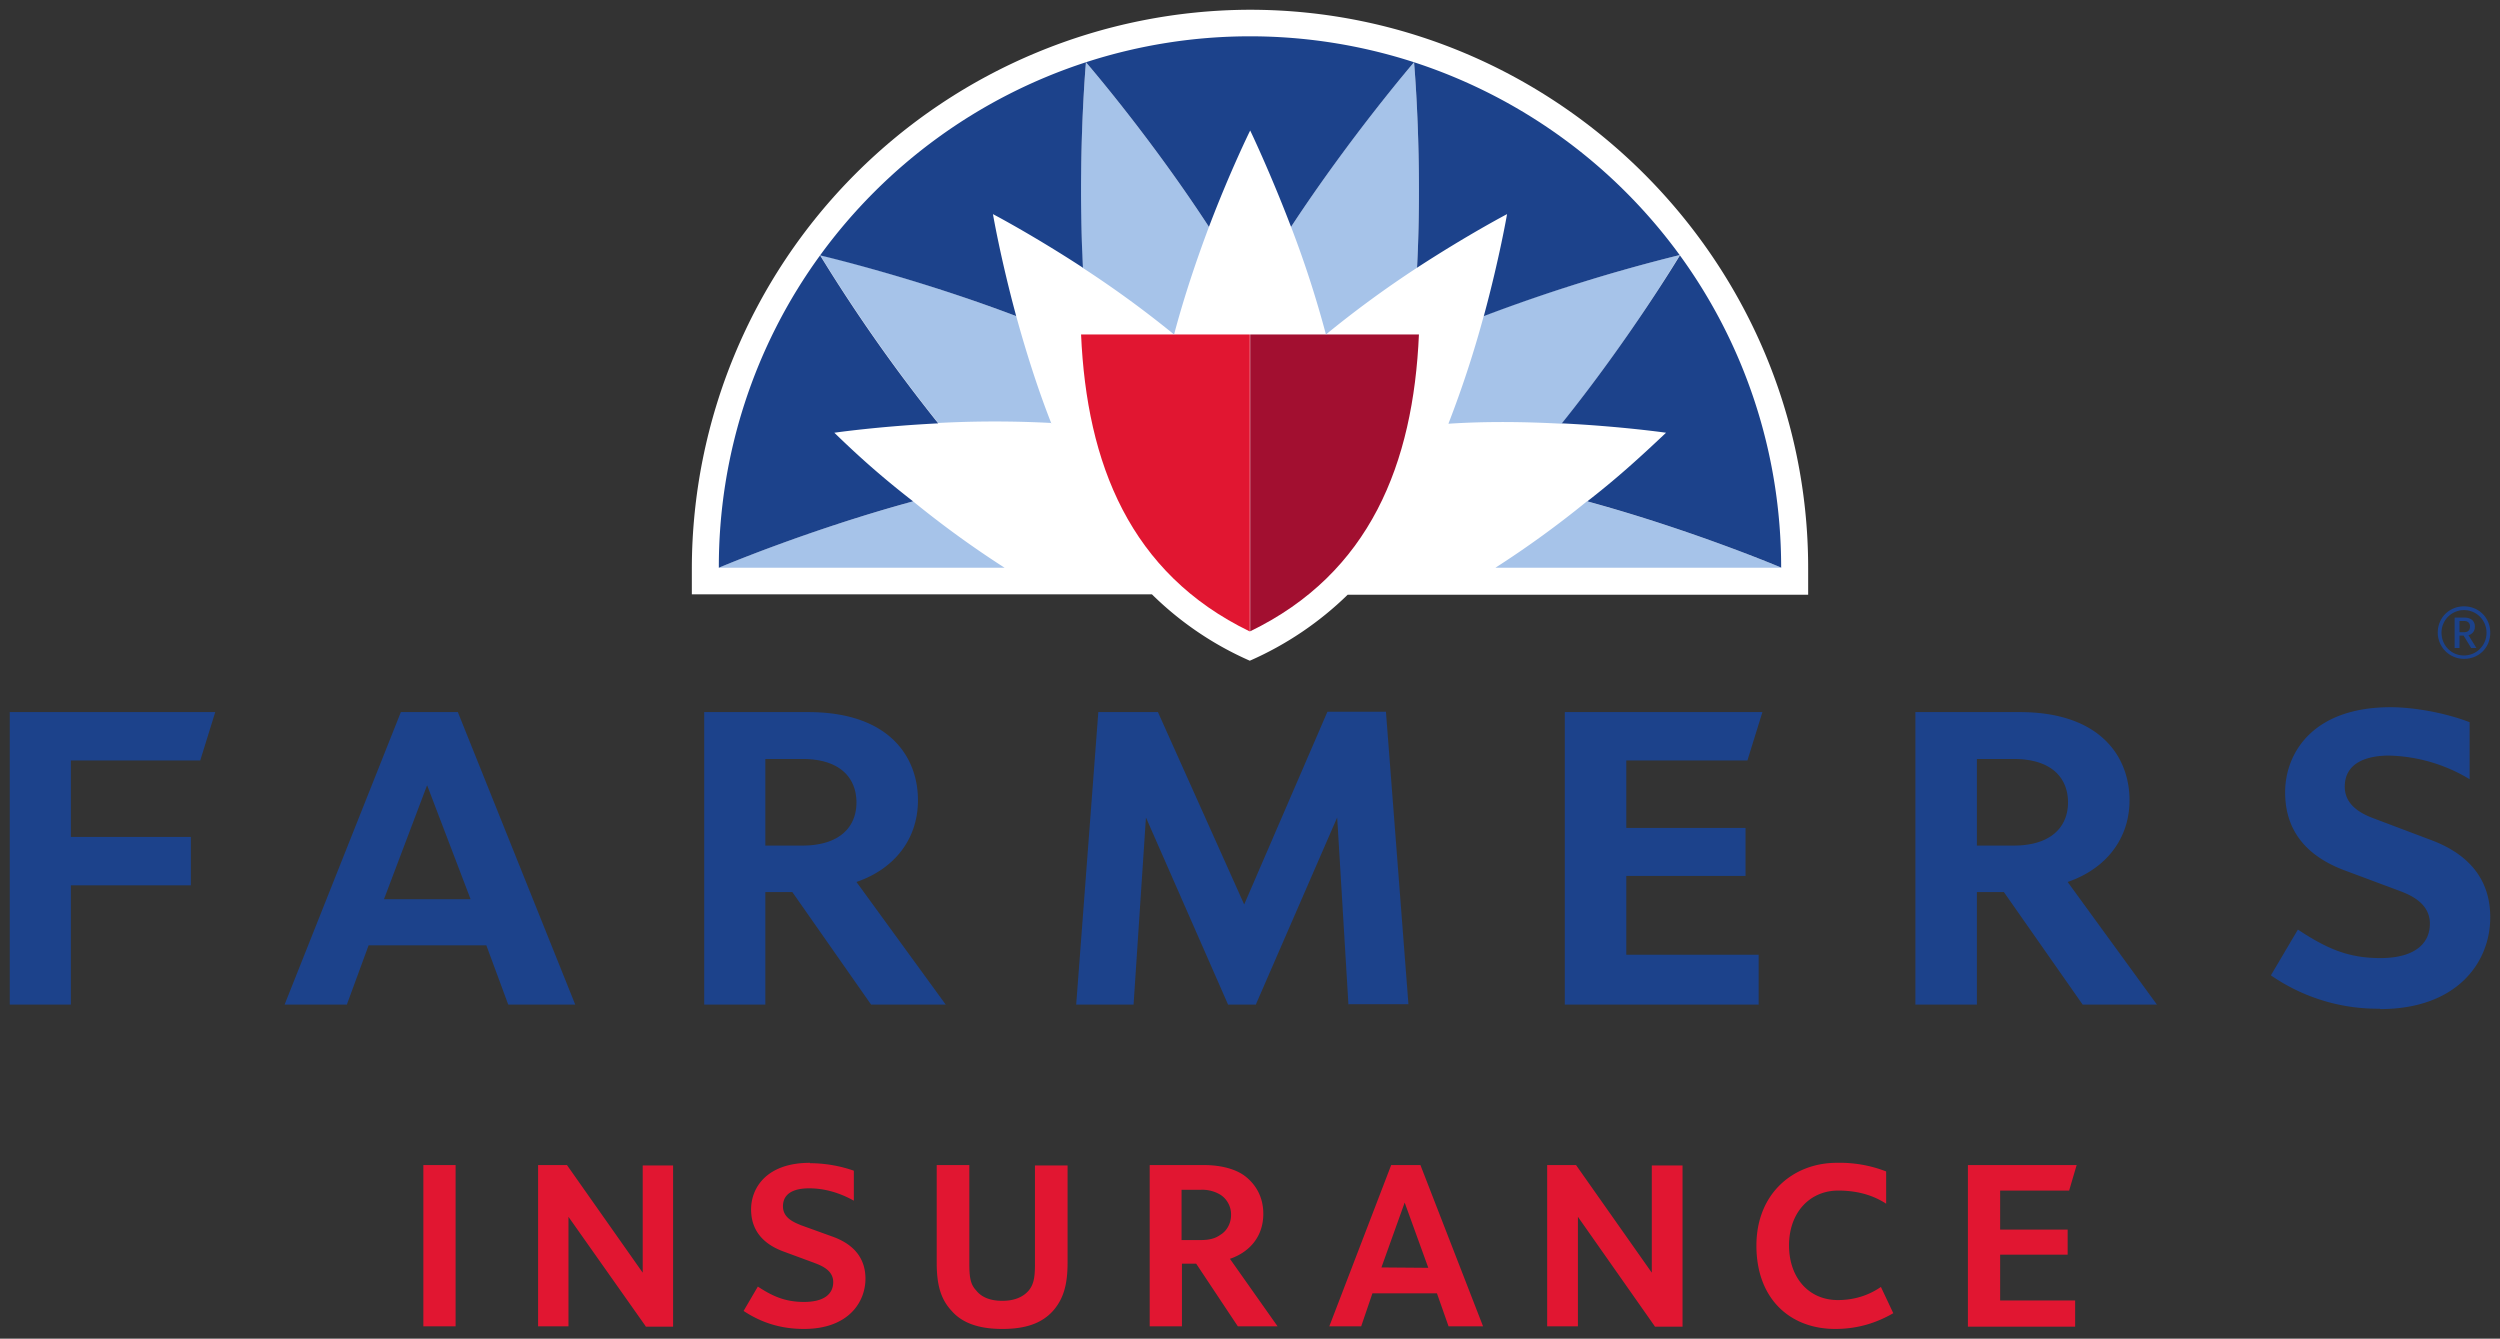 <svg xmlns="http://www.w3.org/2000/svg" width="252" height="134.94" viewBox="0 0 66.67 35.7"><rect x="0" y="0" width="66.67" height="35.7" fill="#333333" stroke="none"/><path fill="#1c428b" d="m35.96 26.79-.3-4.99-2.17 4.99h-.74l-2.19-4.99-.33 4.99H28.7l.59-7.8h1.59l2.3 5.13 2.22-5.14h1.56l.6 7.8h-1.61m-35.69.01v-7.8h5.48l-.4 1.29H1.89v2.04h3.2v1.29h-3.2v3.18H.26m41.47 0v-7.8H47l-.4 1.29h-3.23v1.8h3.18v1.28h-3.18v2.1h3.53v1.33h-5.16m-29.19-2.81-1.16-3.04-1.15 3.04zm1 2.8-.58-1.57H9.83l-.58 1.58H7.59l3.1-7.8h1.52l3.13 7.8h-1.78m40.14-4.24c1.02 0 1.45-.52 1.45-1.15 0-.64-.42-1.16-1.45-1.16h-.98v2.31zm1.84 4.24-2.1-3h-.72v3h-1.64v-7.8h2.78c2.16 0 2.93 1.2 2.93 2.35 0 1.03-.63 1.83-1.65 2.18l2.38 3.27h-1.98m-34.15-4.24c1.03 0 1.45-.52 1.45-1.15 0-.64-.42-1.16-1.44-1.16h-.99v2.31zm1.84 4.24-2.1-3h-.72v3h-1.63v-7.8h2.77c2.17 0 2.93 1.2 2.93 2.35 0 1.03-.62 1.83-1.64 2.18l2.38 3.27h-1.99m40.24.11a5 5 0 0 1-2.91-.89l.72-1.22c.76.5 1.33.76 2.2.76.85 0 1.32-.34 1.32-.92 0-.55-.53-.77-.83-.88l-1.5-.56c-1.02-.4-1.53-1.09-1.53-2.06 0-1.05.74-2.27 2.81-2.27.7 0 1.55.18 2.11.4v1.52a4.34 4.34 0 0 0-2.15-.63c-.54 0-1.18.16-1.18.83 0 .51.47.73.76.84l1.51.57c1.07.39 1.61 1.09 1.61 2.07 0 1.22-.9 2.45-2.94 2.45"/><path fill="#e11631" d="M52.48 35.37v-4.3h2.9l-.2.68h-1.84v1.04h1.8v.67h-1.8v1.22h2v.7h-2.86m-41.19-.01v-4.3h.86v4.3h-.86m5.93 0-2.06-2.92v2.92h-.81v-4.3h.77l2.02 2.87v-2.86h.81v4.3h-.73m26.91-.01-2.05-2.92v2.92h-.82v-4.3h.77l2.02 2.87v-2.86h.82v4.3h-.74m-16.53-4.3h.87v2.59c0 .57-.1.96-.39 1.29-.29.32-.71.48-1.35.48-.63 0-1.07-.16-1.35-.48-.3-.32-.4-.71-.4-1.29v-2.6h.87v2.64c0 .38.04.55.18.7.14.18.37.28.7.28.32 0 .55-.1.7-.27.13-.16.17-.33.17-.7v-2.64m4.96.79a.93.93 0 0 0-.55-.14h-.5v1.34h.5c.24 0 .4-.04.55-.15.16-.1.27-.3.27-.52a.63.63 0 0 0-.27-.53zm.45 3.5L31.9 33.7h-.38v1.67h-.86v-4.3h1.45c.44 0 .84.1 1.1.3.28.22.48.55.48 1 0 .6-.36 1.02-.89 1.2l1.27 1.8h-1.05M21.6 31.01c-1.17 0-1.57.68-1.57 1.24 0 .63.4.95.85 1.12l.84.31c.18.07.5.19.5.51 0 .33-.26.53-.78.53-.51 0-.85-.16-1.23-.41l-.38.65c.44.29.95.48 1.61.48 1.19 0 1.64-.72 1.64-1.34 0-.48-.24-.9-.9-1.13l-.83-.3c-.16-.07-.47-.18-.47-.5s.25-.48.7-.48c.39 0 .8.11 1.19.33v-.8a3.59 3.59 0 0 0-1.17-.2m27.38-.01c-1.14 0-2.14.8-2.14 2.21 0 1.42.9 2.22 2.1 2.22.6 0 1.1-.16 1.55-.42l-.33-.7c-.32.22-.7.35-1.15.35-.76 0-1.3-.58-1.3-1.46s.56-1.46 1.31-1.46c.53 0 .94.13 1.28.35v-.86a3.41 3.41 0 0 0-1.32-.23M36.84 33.8l.62-1.73.63 1.74zm1.8 1.57h.91l-1.67-4.3h-.78l-1.65 4.3h.85l.3-.88h1.72l.31.88"/><path fill="#fff" d="M33.33.26a14.92 14.92 0 0 0-14.88 14.89v.7h12.27a8.7 8.7 0 0 0 2.61 1.77 8.8 8.8 0 0 0 2.61-1.76h12.28v-.71C48.22 6.95 41.5.26 33.33.26"/><path fill="#a20f30" d="M33.33 16.84c3.21-1.55 4.36-4.48 4.51-7.92h-4.5v7.92"/><path fill="#e11631" d="M33.33 16.84c-3.2-1.55-4.35-4.48-4.5-7.92h4.5v7.92"/><path fill="#a6c3e9" d="M26.79 15.14a26.6 26.6 0 0 1-2.44-1.77 45.12 45.12 0 0 0-5.19 1.77zm20.72 0s-2.36-1-5.19-1.77a26.6 26.6 0 0 1-2.44 1.77zM28.04 11.3c-.39-.99-.7-2-.94-2.87-2.7-1.03-5.23-1.63-5.23-1.63a45 45 0 0 0 3.15 4.48 28.5 28.5 0 0 1 3.02 0zm10.59 0c1.05-.07 2.1-.05 3.02 0a45 45 0 0 0 3.15-4.5s-2.52.59-5.23 1.62a28.4 28.4 0 0 1-.94 2.87zm-3.27-2.38a28.1 28.1 0 0 1 2.43-1.78c.15-2.92-.08-5.48-.08-5.48s-1.69 1.95-3.28 4.39a28 28 0 0 1 .93 2.87zm-6.4-7.26s1.69 1.95 3.28 4.39c-.32.85-.66 1.85-.93 2.87a28.18 28.18 0 0 0-2.44-1.78c-.14-2.92.09-5.48.09-5.48"/><path fill="#1c428b" d="M47.5 15.14c0-3.11-1-5.99-2.7-8.33 0 0-1.32 2.2-3.15 4.48 1.6.08 2.78.25 2.78.25-.74.7-1.34 1.24-2.1 1.83 2.82.77 5.18 1.77 5.18 1.77M44.8 6.81a14.21 14.21 0 0 0-7.09-5.15s.23 2.56.08 5.48c1.35-.88 2.4-1.43 2.4-1.43s-.2 1.17-.62 2.72A45.77 45.77 0 0 1 44.8 6.8"/><path fill="#1c428b" d="M28.96 1.66s1.69 1.95 3.28 4.39c.57-1.5 1.1-2.57 1.1-2.57s.52 1.08 1.09 2.57c1.6-2.44 3.28-4.39 3.28-4.39a14.18 14.18 0 0 0-8.75 0m-7.09 5.15a14.1 14.1 0 0 0-2.7 8.33s2.35-1 5.18-1.77c-.77-.6-1.38-1.13-2.1-1.83 0 0 1.17-.17 2.77-.25a44 44 0 0 1-3.15-4.48"/><path fill="#1c428b" d="M21.87 6.81s2.52.59 5.23 1.62c-.42-1.55-.62-2.72-.62-2.72s1.05.55 2.4 1.43c-.15-2.92.08-5.48.08-5.48a14.2 14.2 0 0 0-7.09 5.15m43.84 9.75h-.12v.3h.12c.1 0 .16-.05.16-.15 0-.1-.06-.15-.16-.15zm.19.72-.2-.33h-.11v.33h-.13v-.81h.26c.15 0 .28.07.28.24 0 .17-.13.22-.17.23l.21.34zm-.19-1.01a.6.6 0 0 0-.6.6c0 .34.26.61.6.61a.6.6 0 0 0 .6-.6.6.6 0 0 0-.6-.61zm0 1.3a.7.7 0 0 1-.7-.7c0-.39.3-.7.7-.7.4 0 .7.31.7.7 0 .4-.3.7-.7.7"/></svg>